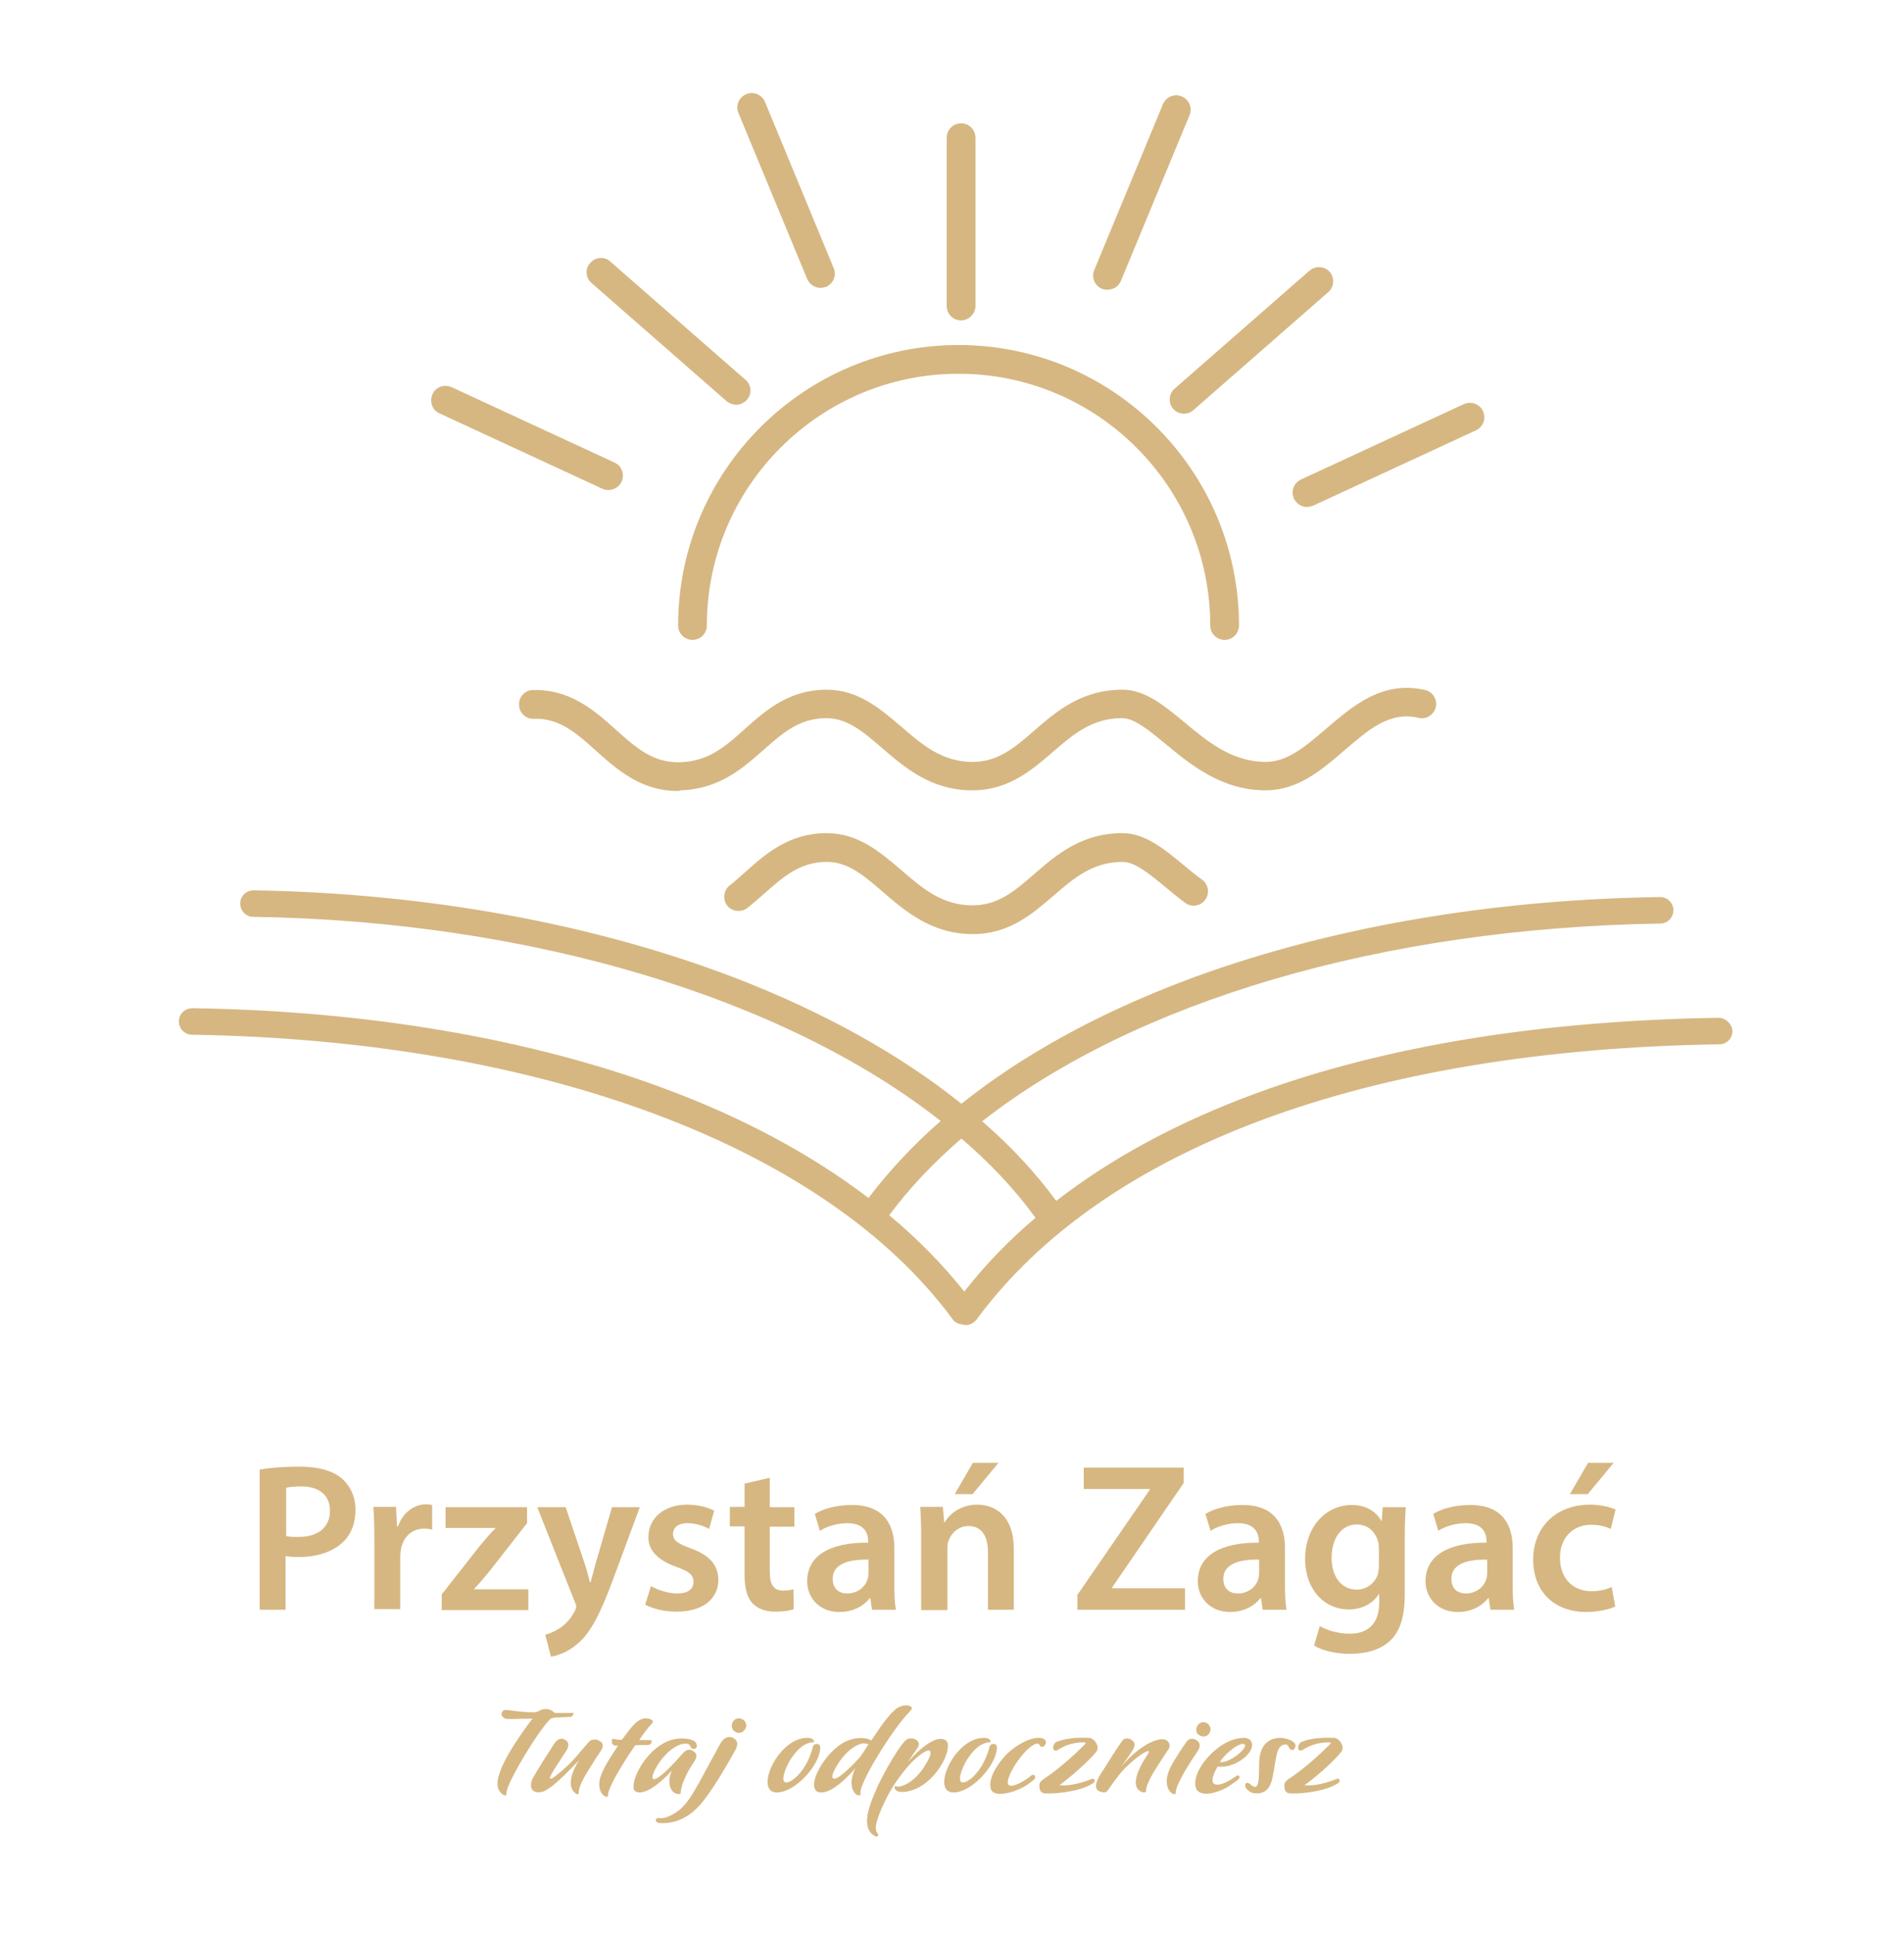 <?xml version="1.0" encoding="utf-8"?>
<!-- Generator: Adobe Illustrator 26.0.3, SVG Export Plug-In . SVG Version: 6.00 Build 0)  -->
<svg version="1.1" id="Warstwa_1" xmlns="http://www.w3.org/2000/svg" xmlns:xlink="http://www.w3.org/1999/xlink" x="0px" y="0px"
	 viewBox="0 0 596.1 605.3" style="enable-background:new 0 0 596.1 605.3;" xml:space="preserve">
<style type="text/css">
	.st0{fill:#D6B782;}
</style>
<path class="st0" d="M383.4,200.3c-2.5,0-4.5-2-4.5-4.5c0-43.4-35.3-78.8-78.8-78.8c-43.4,0-78.8,35.3-78.8,78.8
	c0,2.5-2,4.5-4.5,4.5s-4.5-2-4.5-4.5c0-48.4,39.4-87.8,87.8-87.8s87.8,39.4,87.8,87.8C387.9,198.3,385.9,200.3,383.4,200.3z"/>
<path class="st0" d="M190.5,153.4c-0.6,0-1.3-0.1-1.9-0.4l-51-23.6c-2.3-1-3.2-3.7-2.2-6c1-2.3,3.7-3.2,6-2.2l51,23.6
	c2.3,1,3.2,3.7,2.2,6C193.8,152.4,192.2,153.4,190.5,153.4z"/>
<path class="st0" d="M230.5,126.7c-1,0-2.1-0.4-3-1.1l-42.3-37c-1.9-1.6-2.1-4.5-0.4-6.3c1.6-1.9,4.5-2.1,6.3-0.4l42.3,37
	c1.9,1.6,2.1,4.5,0.4,6.3C233,126.1,231.7,126.7,230.5,126.7z"/>
<path class="st0" d="M256.9,90.1c-1.8,0-3.4-1-4.2-2.8l-21.5-51.9c-1-2.3,0.1-4.9,2.4-5.9c2.3-1,4.9,0.1,5.9,2.4L261,83.9
	c1,2.3-0.1,4.9-2.4,5.9C258,90,257.4,90.1,256.9,90.1z"/>
<path class="st0" d="M370.7,129.5c-1.3,0-2.5-0.5-3.4-1.5c-1.6-1.9-1.4-4.7,0.4-6.3l42.3-37c1.9-1.6,4.7-1.4,6.3,0.4
	c1.6,1.9,1.4,4.7-0.4,6.3l-42.3,37C372.8,129.1,371.8,129.5,370.7,129.5z"/>
<path class="st0" d="M346.7,90.7c-0.6,0-1.2-0.1-1.7-0.3c-2.3-1-3.4-3.6-2.4-5.9l21.5-51.9c1-2.3,3.6-3.4,5.9-2.4
	c2.3,1,3.4,3.6,2.4,5.9l-21.5,51.9C350.2,89.7,348.5,90.7,346.7,90.7z"/>
<path class="st0" d="M300.9,100.3c-2.5,0-4.5-2-4.5-4.5V43.1c0-2.5,2-4.5,4.5-4.5s4.5,2,4.5,4.5v52.7
	C305.4,98.2,303.3,100.3,300.9,100.3z"/>
<path class="st0" d="M409.2,158.7c-1.7,0-3.3-1-4.1-2.6c-1-2.3-0.1-4.9,2.2-6l51-23.6c2.3-1,4.9-0.1,6,2.2c1,2.3,0.1,4.9-2.2,6
	l-51,23.6C410.5,158.5,409.8,158.7,409.2,158.7z"/>
<path class="st0" d="M212.1,247.6c-11.3,0-18.8-6.6-25.4-12.5c-6.2-5.6-11.6-10.4-19.6-10.1c-2.5,0.1-4.6-1.9-4.6-4.4
	c-0.1-2.5,1.9-4.6,4.4-4.6c11.6-0.3,19.2,6.4,25.9,12.4c6.3,5.7,11.8,10.5,20.2,10.2c8.9-0.3,14.2-5,20.3-10.5
	c6.4-5.7,13.7-12.2,25.5-12.2c9.9,0,16.7,5.9,23.3,11.5c6.6,5.7,12.8,11.1,22.4,11.1c0,0,0,0,0,0c8,0,13.2-4.5,19.3-9.8
	c6.9-6,14.8-12.8,27.6-12.8c0,0,0,0,0,0c7.1,0,13,4.9,19.3,10.1c7.4,6.2,15.1,12.5,25.6,12.5c6.9,0,12.7-5.1,18.9-10.4
	c8.3-7.1,17.6-15.2,31-12.1c2.4,0.6,3.9,3,3.3,5.4c-0.6,2.4-3,3.9-5.4,3.3c-9-2.1-15.5,3.6-23.1,10.1c-7.2,6.2-14.6,12.6-24.8,12.6
	c-13.8,0-23.5-8.1-31.4-14.6c-5.2-4.3-9.7-8-13.5-8c-9.5,0-15.4,5.2-21.7,10.6c-6.5,5.6-13.8,12-25.2,12c0,0,0,0,0,0
	c-12.9,0-21.1-7.1-28.3-13.3c-5.8-5-10.8-9.3-17.4-9.3c-8.4,0-13.6,4.6-19.6,9.9c-6.5,5.7-13.8,12.3-26,12.7
	C212.9,247.6,212.5,247.6,212.1,247.6z"/>
<path class="st0" d="M304.6,292.4C304.6,292.4,304.6,292.4,304.6,292.4c-12.9,0-21.1-7.1-28.3-13.3c-5.8-5-10.8-9.3-17.4-9.3
	c-8.4,0-13.6,4.6-19.6,9.9c-1.7,1.5-3.4,3-5.3,4.5c-1.9,1.5-4.8,1.2-6.3-0.7c-1.5-1.9-1.2-4.8,0.7-6.3c1.7-1.3,3.2-2.7,4.9-4.2
	c6.4-5.7,13.7-12.2,25.5-12.2c9.9,0,16.7,5.9,23.3,11.5c6.6,5.7,12.8,11.1,22.4,11.1c0,0,0,0,0,0c8,0,13.2-4.5,19.3-9.8
	c6.9-6,14.8-12.8,27.6-12.8c0,0,0,0,0,0c7.1,0,13,4.9,19.3,10.1c1.8,1.5,3.7,3.1,5.7,4.5c2,1.5,2.4,4.3,0.9,6.3
	c-1.5,2-4.3,2.4-6.3,0.9c-2.1-1.6-4.1-3.2-6-4.8c-5.2-4.3-9.7-8-13.5-8c-9.5,0-15.4,5.2-21.7,10.6C323.3,286,316,292.4,304.6,292.4z
	"/>
<path class="st0" d="M538,318.6c-55.7,0.9-104.4,8.8-144.9,23.7c-24.2,8.9-45.1,20.2-62.4,33.6c0,0,0-0.1-0.1-0.1
	c-6.4-8.7-14.1-17-23.1-24.8c47.9-37.5,124.9-60.5,212.3-61.9c2.3,0,4.1-1.9,4.1-4.2c0-2.3-1.9-4.1-4.2-4.1
	c-54.5,0.8-106.2,10-149.6,26.5c-27,10.3-50.3,23.2-69.1,38.2c-19.1-15.3-42.9-28.6-70.6-39.3c-44.5-17.1-96.7-26.6-151-27.5
	c-2.3,0-4.2,1.8-4.2,4.1c0,2.3,1.8,4.2,4.1,4.2c87.1,1.3,166.4,25.5,215.2,63.9c-8.7,7.6-16.2,15.7-22.6,24.1
	c-17.8-13.6-39.4-25.2-64-34.3c-41.9-15.6-93-24.3-147.7-25.1c-2.3,0-4.2,1.8-4.2,4.1c0,2.3,1.8,4.2,4.1,4.2
	c109.3,1.7,198.3,35,238.1,89c0.7,1,1.8,1.6,3,1.7c0.4,0.1,0.7,0.2,1.1,0.2c1.3,0,2.5-0.6,3.4-1.7c39.7-53.9,122.3-84.5,232.6-86.2
	c2.3,0,4.1-1.9,4.1-4.2C542.2,320.4,540.2,318.6,538,318.6z M301.9,404.3c-6.7-8.4-14.5-16.4-23.5-23.9c6.3-8.5,13.9-16.5,22.6-24
	c8.9,7.6,16.6,15.8,22.9,24.4c0.1,0.1,0.2,0.3,0.3,0.4C315.8,388.3,308.4,396,301.9,404.3z"/>
<g>
	<g>
		<path class="st0" d="M81.4,460c2.9-0.5,6.9-0.9,12.4-0.9c5.9,0,10.3,1.3,13.1,3.6c2.6,2.2,4.4,5.7,4.4,9.8c0,4.2-1.3,7.7-3.8,10.1
			c-3.2,3.2-8.3,4.8-14.1,4.8c-1.5,0-2.9-0.1-4-0.3v16.8h-8.1V460z M89.5,480.8c1,0.3,2.3,0.3,4,0.3c6.1,0,9.8-3,9.8-8.2
			c0-4.9-3.4-7.6-9-7.6c-2.2,0-3.8,0.2-4.7,0.4V480.8z"/>
		<path class="st0" d="M117.2,482.1c0-4.4-0.1-7.5-0.3-10.4h7.1l0.3,6.1h0.3c1.6-4.6,5.3-6.9,8.8-6.9c0.8,0,1.3,0.1,1.9,0.2v7.7
			c-0.7-0.1-1.4-0.3-2.4-0.3c-3.9,0-6.5,2.5-7.3,6.1c-0.1,0.7-0.3,1.6-0.3,2.5v16.6h-8.1V482.1z"/>
		<path class="st0" d="M138.2,499.2l12.1-15.4c1.7-2,3-3.6,4.8-5.4v-0.1h-15.6v-6.5h25.5v5l-11.8,15.1c-1.6,1.9-3.1,3.8-4.8,5.5v0.1
			h17v6.5h-27.1V499.2z"/>
		<path class="st0" d="M177.1,471.8l5.8,17.2c0.7,2,1.3,4.4,1.8,6.3h0.2c0.5-1.8,1.1-4.2,1.7-6.3l5-17.2h8.7l-8.1,21.9
			c-4.4,12-7.4,17.4-11.2,20.7c-3.2,2.8-6.5,3.9-8.5,4.2l-1.8-6.9c1.4-0.3,3.1-1.1,4.8-2.2c1.5-1,3.3-2.9,4.4-5.1
			c0.3-0.6,0.5-1.1,0.5-1.5c0-0.3-0.1-0.8-0.5-1.6l-11.7-29.5H177.1z"/>
		<path class="st0" d="M203.8,496.5c1.8,1.1,5.3,2.3,8.2,2.3c3.6,0,5.1-1.5,5.1-3.6c0-2.2-1.3-3.3-5.3-4.7c-6.3-2.2-8.9-5.6-8.8-9.4
			c0-5.7,4.7-10.1,12.1-10.1c3.6,0,6.7,0.9,8.5,1.9l-1.6,5.7c-1.4-0.8-4-1.8-6.8-1.8c-2.9,0-4.5,1.4-4.5,3.4c0,2,1.5,3,5.6,4.5
			c5.8,2.1,8.5,5.1,8.6,9.8c0,5.8-4.6,10-13.1,10c-3.9,0-7.4-0.9-9.8-2.2L203.8,496.5z"/>
		<path class="st0" d="M241,462.6v9.2h7.7v6.1H241V492c0,3.9,1.1,5.9,4.2,5.9c1.4,0,2.4-0.2,3.2-0.4l0.1,6.2
			c-1.2,0.5-3.3,0.8-5.9,0.8c-3,0-5.5-1-7-2.6c-1.7-1.8-2.5-4.8-2.5-9v-15.1h-4.6v-6.1h4.6v-7.3L241,462.6z"/>
		<path class="st0" d="M273,503.9l-0.5-3.6h-0.2c-2,2.5-5.3,4.3-9.5,4.3c-6.5,0-10.1-4.7-10.1-9.6c0-8.1,7.2-12.2,19.1-12.1v-0.5
			c0-2.1-0.9-5.6-6.5-5.6c-3.2,0-6.5,1-8.6,2.4l-1.6-5.3c2.4-1.5,6.5-2.8,11.6-2.8c10.3,0,13.3,6.5,13.3,13.5v11.6
			c0,2.9,0.1,5.7,0.5,7.7H273z M271.9,488.2c-5.7-0.1-11.2,1.1-11.2,6c0,3.2,2,4.6,4.6,4.6c3.2,0,5.6-2.1,6.3-4.4
			c0.2-0.6,0.3-1.3,0.3-1.8V488.2z"/>
		<path class="st0" d="M288.4,481.3c0-3.7-0.1-6.8-0.3-9.6h7.1l0.4,4.8h0.2c1.4-2.5,4.9-5.5,10.2-5.5c5.6,0,11.4,3.6,11.4,13.8v19.1
			h-8.1v-18.1c0-4.6-1.7-8.1-6.1-8.1c-3.2,0-5.5,2.3-6.3,4.8c-0.3,0.7-0.3,1.7-0.3,2.6v18.9h-8.2V481.3z M312.6,457.9l-8.1,9.8h-5.6
			l5.7-9.8H312.6z"/>
		<path class="st0" d="M337.2,499.4l22.8-33.1v-0.2h-20.7v-6.7h31.3v4.8l-22.4,32.7v0.3h22.8v6.7h-33.7V499.4z"/>
		<path class="st0" d="M395.3,503.9l-0.5-3.6h-0.2c-2,2.5-5.3,4.3-9.5,4.3c-6.5,0-10.1-4.7-10.1-9.6c0-8.1,7.2-12.2,19.1-12.1v-0.5
			c0-2.1-0.9-5.6-6.5-5.6c-3.2,0-6.5,1-8.6,2.4l-1.6-5.3c2.4-1.5,6.5-2.8,11.6-2.8c10.3,0,13.3,6.5,13.3,13.5v11.6
			c0,2.9,0.1,5.7,0.5,7.7H395.3z M394.2,488.2c-5.7-0.1-11.2,1.1-11.2,6c0,3.2,2,4.6,4.6,4.6c3.2,0,5.6-2.1,6.3-4.4
			c0.2-0.6,0.3-1.3,0.3-1.8V488.2z"/>
		<path class="st0" d="M440.1,471.8c-0.1,2.2-0.3,4.8-0.3,9.2v18.2c0,6.7-1.4,11.5-4.8,14.6c-3.4,3-8,3.9-12.4,3.9
			c-4.1,0-8.4-0.9-11.2-2.6l1.8-6.1c2,1.2,5.5,2.4,9.4,2.4c5.3,0,9.2-2.8,9.2-9.7V499h-0.1c-1.8,2.8-5.1,4.8-9.4,4.8
			c-8,0-13.7-6.6-13.7-15.7c0-10.6,6.9-17,14.6-17c4.9,0,7.8,2.4,9.3,5h0.1l0.3-4.3H440.1z M431.7,484.6c0-0.7-0.1-1.5-0.3-2.2
			c-0.9-3-3.2-5.2-6.6-5.2c-4.6,0-7.9,4-7.9,10.5c0,5.5,2.8,9.9,7.9,9.9c3,0,5.7-2,6.6-4.9c0.2-0.9,0.3-2,0.3-2.9V484.6z"/>
		<path class="st0" d="M466.6,503.9l-0.5-3.6h-0.2c-2,2.5-5.3,4.3-9.5,4.3c-6.5,0-10.1-4.7-10.1-9.6c0-8.1,7.2-12.2,19.1-12.1v-0.5
			c0-2.1-0.9-5.6-6.5-5.6c-3.2,0-6.5,1-8.6,2.4l-1.6-5.3c2.4-1.5,6.5-2.8,11.6-2.8c10.3,0,13.3,6.5,13.3,13.5v11.6
			c0,2.9,0.1,5.7,0.5,7.7H466.6z M465.6,488.2c-5.7-0.1-11.2,1.1-11.2,6c0,3.2,2,4.6,4.6,4.6c3.2,0,5.6-2.1,6.3-4.4
			c0.2-0.6,0.3-1.3,0.3-1.8V488.2z"/>
		<path class="st0" d="M505.7,502.9c-1.7,0.8-5.1,1.7-9.1,1.7c-10,0-16.6-6.4-16.6-16.4c0-9.6,6.6-17.2,17.9-17.2c3,0,6,0.7,7.9,1.5
			l-1.5,6.1c-1.3-0.6-3.2-1.3-6.1-1.3c-6.2,0-9.9,4.6-9.8,10.4c0,6.6,4.3,10.4,9.8,10.4c2.8,0,4.8-0.6,6.4-1.3L505.7,502.9z
			 M505.2,457.9l-8.1,9.8h-5.6l5.7-9.8H505.2z"/>
	</g>
</g>
<g>
	<g>
		<path class="st0" d="M178.7,537.4c-1.4,0.1-2.2,0.1-3.6,0.2c-1.1,0-2.4,0-3.1,0.8c-4.1,4.4-11.6,17.1-13,21.1
			c-0.3,0.9-0.4,1.1-0.4,1.8c0,0.4-0.2,0.9-0.9,0.6c-1.2-0.6-1.7-1.9-1.8-2.3c-1.3-5,6.7-16.1,10.1-20.7c0.1-0.1,0.5-0.7,0.7-0.9
			c-2.3,0-4,0-5.5,0.1c-1.1,0-2.2,0-2.9-0.1c-0.5-0.1-1.3-0.8-1.3-1.4c0-0.8,0.6-1.5,1.9-1.3c4.2,0.5,4.2,0.6,8.3,0.7
			c0.4,0,1-0.1,1.5-0.4c0.6-0.4,1.9-0.9,3.2-0.5c0.4,0.1,1,0.4,1.2,0.6c0.1,0.2,0.5,0.5,0.9,0.5c2,0,2.9,0,4.9,0
			C180.1,535.8,179.3,537.4,178.7,537.4z"/>
		<path class="st0" d="M188.1,548.1c-1.2,1.7-2.5,3.8-4.1,6.4c-2.5,4-2.9,6-2.8,6.8c0,0.6-0.8,0.3-1.1,0c-1.8-1.4-2.3-4.8,1.2-10.3
			c-7.4,7.8-10.1,9.7-12.1,10c-3.2,0.4-3.6-2.2-2.2-4.7c1.7-3,4.5-7.4,6.4-10.3c1-1.5,2.1-2.2,3.5-1.4c1.8,1.1,0.9,2.7,0.1,3.9
			c-2.1,3.3-5.1,7.5-4.8,8.2c0.1,0.2,0.5,0.1,1.1-0.3c0.7-0.5,3.9-2.9,6.9-6.3c1.4-1.7,3.3-3.8,3.7-4.3c0.2-0.2,0.7-1,1.5-1.2
			c1-0.2,1.8,0,2.2,0.3c0.7,0.4,1.2,0.9,1.1,1.8C188.6,547.2,188.3,547.8,188.1,548.1z"/>
		<path class="st0" d="M204.2,539.4c-1.6,1.7-3.2,4-4.1,5.3c1.8,0,2.2,0,3.5,0c0.9,0,0.3,1.5-0.5,1.5c-1.1,0.1-2.1,0-4.2,0.1
			c-2.5,3.6-3.7,5.6-5.3,8.3c-1,1.6-3.1,5.6-3.2,6.9c0,0.5,0,1.2-0.8,0.9c-0.3-0.1-1.4-0.7-1.8-2.4c-0.2-0.8-0.7-2.6,1.4-6.6
			c1.3-2.5,2.8-4.6,4.3-7c-0.4,0-1.6,0.3-1.9-0.8c-0.1-0.5-0.1-1.4,0.4-1.3c0.8,0.2,1.4,0.3,2.7,0.3c2.2-2.8,4.5-6.6,7.3-6.7
			c1.3,0,1.8,0.3,2.2,0.6C204.5,538.7,204.4,539.1,204.2,539.4z"/>
		<path class="st0" d="M217.8,547.3c-0.4,0.2-0.8,0.2-1,0.1c-1-0.3-0.3-1.6-2.2-1.6c-4.1,0-9.1,6.1-10.2,9.8
			c-0.6,2.1,0.9,2.6,7.9-5.1c1.3-1.4,2.1-2.7,3.4-2.8c0.8,0,1.4,0.4,1.9,0.9c0.7,0.6,0.4,1.9,0,2.4c-0.9,1.4-2.2,3.4-2.9,5
			c-1.1,2.3-1.5,3.9-1.6,5.2c0,0.6-0.7,0.4-1.3,0.3c-2.8-0.8-2.6-5.4-1.3-7.4c-8.5,9.2-11.9,7.1-12.1,5.9c-0.7-4,4.9-13.5,12-15.4
			c1-0.3,2.1-0.4,2.9-0.4c2.4,0,4.8,0.5,4.8,2.1C218.3,546.4,218.1,547.1,217.8,547.3z"/>
		<path class="st0" d="M218.3,565.9c-2.8,2.8-6.3,4.8-10.9,4.8c-1.7,0-1.6-0.2-2-0.6c-0.2-0.2,0-1.1,0.6-1c2,0.3,3.7-0.6,5.4-1.6
			c4.6-2.9,6.5-8,14.3-22c0.8-1.3,2.3-2.3,3.8-1.5c1.7,0.9,1.5,2.2,0.8,3.7C227.4,552.9,222.1,562.1,218.3,565.9z M232.5,542.1
			c-1.1,0.7-2.3,0.3-3.1-0.7c-0.6-1.1-0.3-2.5,0.8-3.2c0.9-0.6,2.5-0.3,3.1,0.8C234,540,233.6,541.3,232.5,542.1z"/>
		<path class="st0" d="M243.2,561.1c-7.2,0,0.2-17.1,9.5-17.1c0.8,0,1.5,0.1,1.9,0.6c0.1,0.1,0.5,0.8,0.1,0.8c-0.5,0-0.7,0-1.2,0.1
			c-2.2,0.7-3.7,2-5.5,4.5c-1.8,2.5-3.5,6.9-2.4,7.8c1.3,1,6.4-2.5,8.7-10.2c0.1-0.4,0.1-1.7,1.5-1.7c0.6,0,1,0.5,1,1.1
			C256.8,552.4,249,561.1,243.2,561.1z"/>
		<path class="st0" d="M284.8,535.8c-4.3,4.1-14.8,20.5-15.4,25c-0.1,0.5,0.3,1.3-0.5,1.2c-0.4,0-0.9-0.3-1-0.4
			c-2.1-2.2-1.3-5.8-0.1-8.1c-5.3,6.1-8.7,7.6-10.7,7.6c-6.2,0,1.6-14.8,9.7-16.7c3.2-0.8,5.1-0.1,6,0.4c0.3-0.4,0.4-0.6,0.7-1
			c1.4-2.1,4.1-6.3,6.5-8.4c0.8-0.8,1.7-1.2,2.4-1.4c0.7-0.2,1.9-0.3,2.6,0.1C285.9,534.7,285.4,535.1,284.8,535.8z M269.7,545.8
			c-5,1.4-8.5,7.9-9,9.6c-0.6,2.1,1.1,2.7,8.1-4.9c0.9-0.9,2.1-3,3.1-4.5C271.3,545.8,270.5,545.6,269.7,545.8z"/>
		<path class="st0" d="M285.2,560.5c-4.3,1.2-5-0.5-5-0.5c-0.2-0.3-0.1-0.9,0-0.9c0.2,0,0.7,0.4,2,0c5-1.4,8.5-7.9,9-9.6
			c1-3.6-3.9-0.2-7.1,3.6c-2.1,2.5-4.2,5.4-5.5,7.8c-1.4,2.4-4.6,9-4.4,11.4c0,0.7,0.1,1.1,0.6,1.7c0.4,0.4-0.1,1-0.5,0.9
			c-1.5-0.7-2.3-1.6-2.7-3.3c-0.8-3.8,1.7-9,3.2-12.5c2.1-4.5,7.6-14.3,9.5-14.8c1.3-0.3,2,0,2.5,0.3c0.7,0.5,1.3,1.3,0.5,2.5
			c-1.3,1.9-1.5,2.1-3,4.4c8.8-9.9,12.2-7.1,12.4-5.8C297.5,549.4,292.3,558.5,285.2,560.5z"/>
		<path class="st0" d="M298.5,561.1c-7.2,0,0.2-17.1,9.5-17.1c0.8,0,1.5,0.1,1.9,0.6c0.1,0.1,0.5,0.8,0.1,0.8c-0.4,0-0.7,0-1.2,0.1
			c-2.2,0.7-3.7,2-5.5,4.5c-1.8,2.5-3.5,6.9-2.4,7.8c1.3,1,6.4-2.5,8.7-10.2c0.1-0.4,0.1-1.7,1.5-1.7c0.6,0,1,0.5,1,1.1
			C312.1,552.4,304.3,561.1,298.5,561.1z"/>
		<path class="st0" d="M327,546.5c-0.3,0.3-0.7,0.3-0.9,0.3c-0.6,0-0.6-1-1.2-1c-3.2,0-9.4,9.1-9.4,12.1c0,0.6,0.3,1.1,1,1.1
			c1.8,0,5-2,6.2-3.1c0.6-0.5,1.2-0.3,1.3,0c0.2,0.4,0.1,0.9-0.3,1.2c-3.2,2.8-6.6,3.9-9,4.3c-2.7,0.4-4.3-0.1-4.6-1.8
			c-0.7-3.9,3.5-9,5.5-10.9c2.3-2.1,6.3-4.7,9.6-4.7c1.3,0,2.2,0.5,2.2,1.2C327.6,545.4,327.3,546.2,327,546.5z"/>
		<path class="st0" d="M331.7,558.8c2.8,0.4,7.1-0.7,9.7-1.8c0.5-0.2,0.9-0.3,1.2,0c0.4,0.4-0.2,1.1-0.4,1.2
			c-0.9,0.5-1.1,0.8-3.7,1.7c-4.3,1.3-9,1.6-11,1.5c-1.7,0-2.1-0.9-2.1-2.7c0-1.1,1.6-2,2.8-2.8c3.8-2.7,7.9-6.3,11.5-9.9
			c0.4-0.4,0.2-0.6-0.4-0.6c-3.6,0-6.1,1.1-8.2,2.4c-0.9,0.5-1.4,0-1.4-0.9c0.1-0.5,0.4-1.3,1-1.6c2.3-1,5.9-1.5,10.3-1.3
			c1.6,0.1,3.5,2.7,2.2,4.4C340.7,551.5,334.3,557,331.7,558.8z"/>
		<path class="st0" d="M362,553.4c-1.3,2.1-3.2,5.3-3.2,7.2c0,0.6-0.8,0.5-1.2,0.4c-3.6-1.3-2-6.3,1.7-11.8c1.1-1.7-0.4-1-1.2-0.5
			c-1.8,1.1-2.7,1.8-5.6,4.5c-2.5,2.5-5,6.3-5.8,7.4c-0.5,0.7-1.7,0.5-2.6,0.1c-1.3-0.6-1.4-2.4,0.5-5.4c1-1.5,2.3-3.6,3.6-5.7
			c1.4-2.2,2.2-3.3,3.1-4.6c0.5-0.7,0.9-0.8,1.7-0.8c0.5,0,0.9,0.1,1.6,0.7c1.2,1,0.4,2.4-0.4,3.6c-0.7,1.1-1.6,2.4-3.2,4.5
			c2.8-3.2,6.9-7.1,11.2-8.3c1.2-0.4,2.5-0.4,3.2,0.2c1.6,1.4,0.3,2.9,0,3.3C364.1,550.1,363.7,550.8,362,553.4z"/>
		<path class="st0" d="M374.8,548.4c-1.4,2-6.8,10.2-6.7,12.8c0,0.6-0.9,0.4-1,0.3c-1.5-0.9-2.1-2.9-1.7-5.3
			c0.3-1.4,0.9-2.8,1.7-4.2c0.8-1.5,3.7-5.9,4.4-6.8c0.3-0.4,0.7-0.9,1.7-0.9c1.3,0,2,0.9,2.2,1.2
			C375.9,546.6,375.3,547.8,374.8,548.4z M378,543.2c-1,0.7-2.3,0.4-3.1-0.5c-0.7-1-0.4-2.5,0.6-3.2c0.9-0.7,2.4-0.5,3.1,0.6
			C379.3,541.1,379,542.5,378,543.2z"/>
		<path class="st0" d="M381.2,553c-4.2,7.2,0.7,6.7,5.6,3.1c0.2-0.2,0.8-0.5,1.1-0.2c0.4,0.4,0.1,0.8-0.3,1.2
			c-1,0.7-2.2,1.7-3.8,2.6c-1.3,0.7-3.8,1.7-5.9,1.8c-2,0-3.6-0.6-3.7-3c-0.1-3.5,2.6-7,4.3-8.8c2.8-3,6.7-5.6,10.8-5.7
			c1.5,0,2.7,0.6,2.7,2.3C391.9,549.5,386.2,553.6,381.2,553z M381.9,551.6c3,0.4,8.8-4.4,7.8-5.5C388.7,545,384,548.3,381.9,551.6z
			"/>
		<path class="st0" d="M404.6,547.8c-1.3,0-0.9-1.7-2-1.7c-3.2-0.2-3,4.7-4.2,10.3c-0.3,1.2-1,5.7-6,4.9c-0.7-0.1-1.7-0.8-2.2-1.4
			c-0.9-1.2-0.1-2.5,1.2-1.4c2.5,2.2,2.8,0.1,2.8-6.2c0-6.7,3.6-8.3,6.7-8.3c1.3,0,4.7,0.8,4.7,2.5
			C405.5,547.2,405.2,547.8,404.6,547.8z"/>
		<path class="st0" d="M408.4,558.8c2.8,0.4,7.1-0.7,9.7-1.8c0.5-0.2,0.9-0.3,1.2,0c0.4,0.4-0.2,1.1-0.4,1.2
			c-0.9,0.5-1.1,0.8-3.7,1.7c-4.3,1.3-9,1.6-11,1.5c-1.7,0-2.1-0.9-2.1-2.7c0-1.1,1.6-2,2.8-2.8c3.8-2.7,7.9-6.3,11.5-9.9
			c0.4-0.4,0.2-0.6-0.4-0.6c-3.6,0-6.1,1.1-8.2,2.4c-0.9,0.5-1.4,0-1.4-0.9c0.1-0.5,0.4-1.3,1-1.6c2.3-1,5.9-1.5,10.3-1.3
			c1.6,0.1,3.5,2.7,2.2,4.4C417.5,551.5,411.1,557,408.4,558.8z"/>
	</g>
</g>
</svg>
